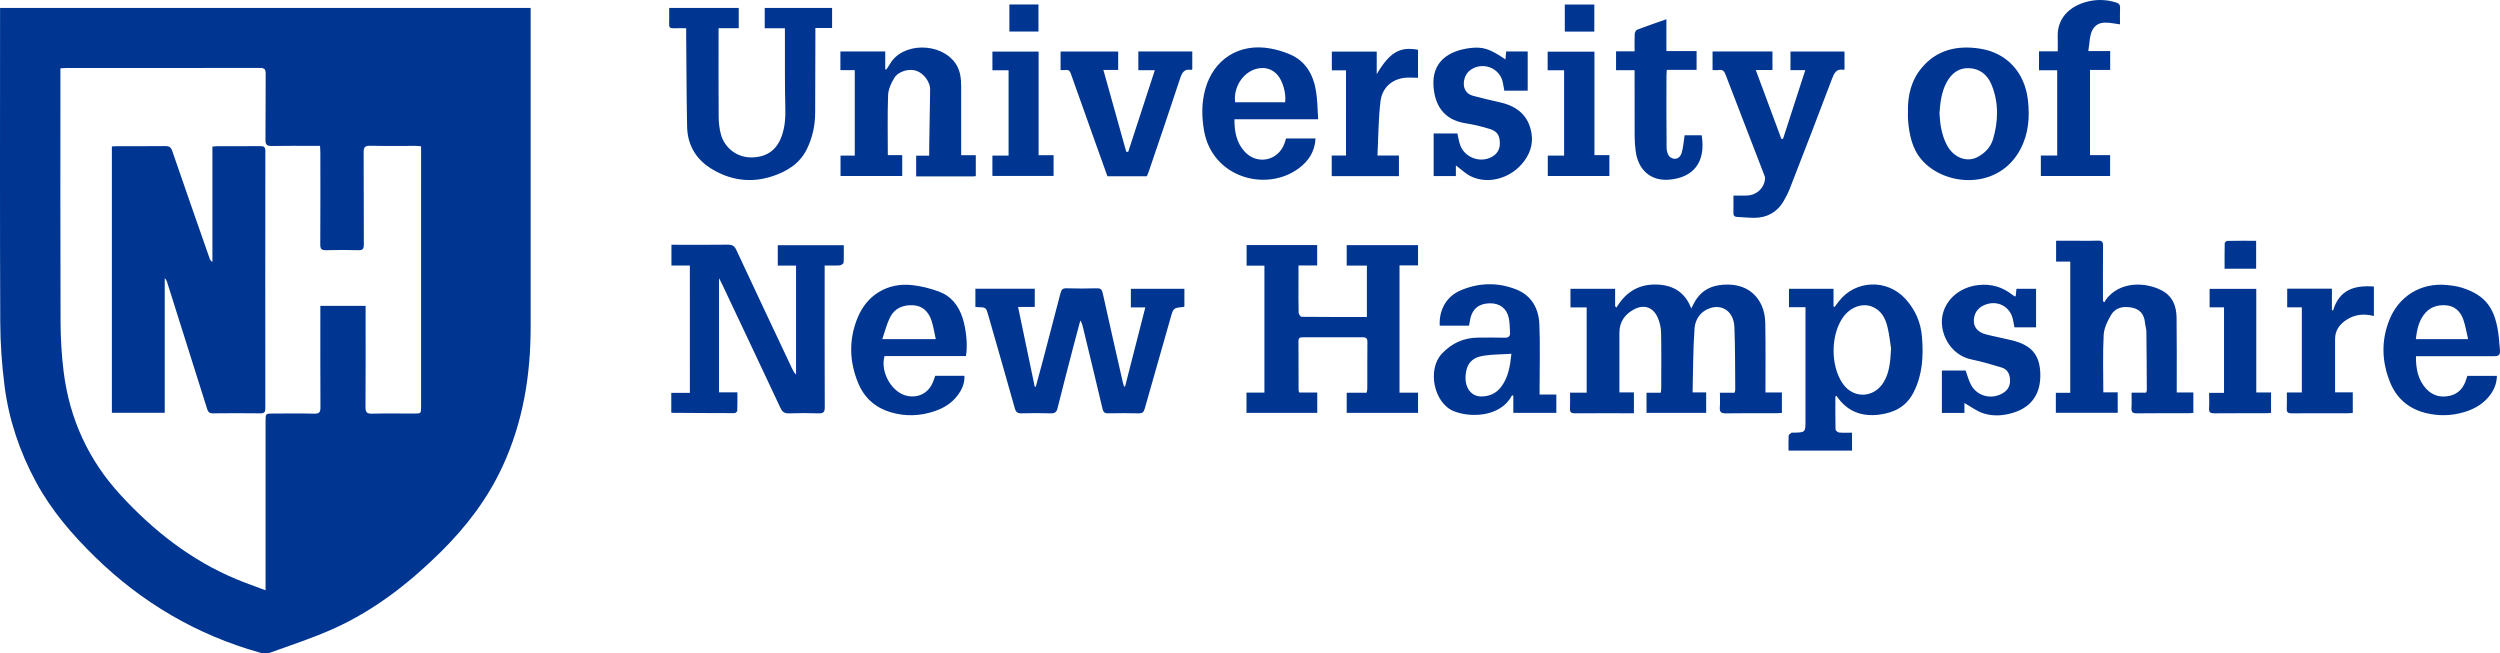 <svg xmlns="http://www.w3.org/2000/svg" width="805.972" height="210.648" viewBox="0 0 805.972 210.648"><g fill="#003591"><path d="M.02 2.553h171.054v2.065c0 33.652.003 67.305-.002 100.957-.002 15.462-2.466 30.43-8.967 44.59-4.85 10.566-11.76 19.628-19.996 27.767-10.15 10.028-21.287 18.723-34.324 24.632-6.725 3.048-13.792 5.348-20.75 7.864-.976.353-2.273.242-3.31-.05-20.356-5.73-38.012-16.104-53.13-30.878-7.39-7.22-14.047-14.98-18.99-24.12-5.262-9.736-8.765-20.08-10.15-31.03C.598 117.576.11 110.71.082 103.883-.055 70.86.02 37.835.02 4.813v-2.26zm85.596 187.74v-54.521c0-2.45.002-2.45 2.527-2.452 4.4 0 8.8-.073 13.197.038 1.63.04 1.98-.517 1.97-2.044-.062-10.227-.033-20.454-.033-30.68V98.6h14.59v2.176c0 10.17.04 20.34-.037 30.51-.013 1.692.52 2.107 2.134 2.07 4.51-.102 9.026-.033 13.54-.036 2.244-.002 2.247-.006 2.247-2.224.003-27.31.003-54.62.003-81.93v-2.01c-.77-.05-1.38-.123-1.99-.125-4.8-.01-9.6.06-14.398-.04-1.628-.033-2.15.41-2.137 2.094.075 9.94.014 19.883.063 29.824.008 1.347-.392 1.78-1.744 1.747-3.483-.083-6.97-.087-10.454 0-1.4.036-1.853-.357-1.844-1.81.062-9.885.034-19.77.028-29.654 0-.66-.057-1.32-.096-2.162h-2.022c-4.514 0-9.028-.06-13.54.03-1.53.03-2.056-.366-2.037-1.982.086-7.084 0-14.17.068-21.253.014-1.477-.36-1.94-1.905-1.936-20.797.053-41.594.034-62.39.04-.6 0-1.196.064-1.88.103v2.27c0 26.453-.053 52.907.046 79.36.02 5.408.322 10.85 1 16.214 1.907 15.14 7.956 28.416 18.35 39.704 10.69 11.606 22.84 21.143 37.513 27.22 2.922 1.21 5.916 2.245 9.234 3.495zM222.404 85.606h-5.94V78.91h1.755c5.482 0 10.967.046 16.45-.03 1.374-.02 2.093.37 2.695 1.662 5.946 12.762 11.968 25.49 17.97 38.225.33.698.672 1.39 1.306 1.998V85.63h-5.894v-6.585h21.275c0 1.9.064 3.775-.06 5.64-.02.328-.797.834-1.254.867-1.523.11-3.06.042-4.847.042v2.314c0 14.453-.027 28.907.035 43.36.007 1.607-.47 2.047-2.026 1.992-3.14-.112-6.287-.117-9.424.004-1.47.056-2.21-.406-2.84-1.757-6.23-13.32-12.533-26.602-18.817-39.895-.24-.504-.5-.997-.98-1.952v36.828h5.917c0 2.103.036 4.026-.04 5.943-.01.276-.565.758-.867.758-6.733 0-13.466-.05-20.2-.098-.048 0-.095-.06-.207-.137v-6.3h5.992V85.605zm228.784 40.988h5.976v6.516h-23.002v-6.5h6.427c.09-.517.21-.895.21-1.274.015-5.027-.02-10.053.036-15.08.014-1.25-.497-1.536-1.63-1.53-6.34.037-12.682.02-19.022.014-.855 0-1.586.004-1.577 1.214.04 5.312.028 10.624.043 15.936 0 .16.097.318.207.66h5.81v6.554H401.85v-6.53h5.784V85.656h-5.742v-6.653h22.748v6.588h-6.022v5.47c0 3.257-.04 6.514.046 9.767.012.464.635 1.305.982 1.31 6.96.077 13.92.057 21.023.057v-16.56h-6.507v-6.61h22.994v6.532h-5.97v41.038zm79.632 6.522v-6.495h4.59c.06-.563.146-.997.146-1.43.01-6 .085-12-.046-17.997-.036-1.654-.442-3.41-1.13-4.916-1.506-3.302-4.447-4.238-7.662-2.5-2.89 1.56-4.634 3.996-4.64 7.426-.01 5.77-.003 11.54-.003 17.31v1.995h4.678v6.717h-2.05c-5.655 0-11.312-.026-16.967.02-1.16.01-1.663-.297-1.596-1.54.09-1.64.022-3.287.022-5.105h5.363V99.1h-5.22v-6.003h14.39v5.66l.446.382c2.81-4.73 6.83-7.373 12.25-7.41 5.505-.04 9.72 2.114 11.85 7.713.52-.983.883-1.753 1.32-2.475 2.44-4.018 6.29-5.313 10.68-5.216 4.83.107 8.627 2.263 10.685 6.717.8 1.73 1.146 3.802 1.18 5.727.133 7.36.054 14.723.054 22.323h5.3v6.61c-.64.034-1.197.088-1.755.09-5.428.005-10.856-.06-16.282.04-1.63.032-2.097-.5-1.968-2.04.122-1.465.026-2.948.026-4.604h4.724c.102-.44.222-.712.22-.98-.07-6.738-.003-13.48-.277-20.21-.195-4.815-3.717-7.42-7.77-6.106-3.15 1.02-4.86 3.61-5.076 6.538-.5 6.807-.45 13.655-.63 20.64h4.38v6.617h-19.23zm-168.103-8.523l6.517-25.485h-4.655v-6h17.257v5.633c-.103.085-.186.208-.28.217-3.31.318-3.27.327-4.19 3.57-2.764 9.753-5.572 19.494-8.33 29.25-.29 1.02-.707 1.503-1.868 1.475-3.31-.08-6.628-.067-9.94-.005-1.135.02-1.537-.374-1.798-1.488-2.08-8.875-4.24-17.73-6.382-26.59-.145-.603-.323-1.2-.775-1.834-.787 2.952-1.59 5.9-2.357 8.857-1.673 6.452-3.355 12.902-4.968 19.37-.316 1.267-.86 1.74-2.21 1.695-3.14-.107-6.285-.09-9.425-.007-1.232.033-1.787-.34-2.132-1.567-2.818-10.037-5.708-20.053-8.58-30.075-.722-2.515-.728-2.512-3.35-2.59-.22-.008-.442-.045-.796-.083V93.09h19.14v5.87h-5.38l5.36 25.672.354.037c.785-2.893 1.584-5.78 2.347-8.677 1.888-7.16 3.775-14.322 5.62-21.494.28-1.086.675-1.6 1.94-1.556 3.253.112 6.514.093 9.768.008 1.21-.03 1.636.35 1.898 1.54 2.117 9.624 4.316 19.23 6.497 28.842.098.437.268.858.405 1.286.104-.007.208-.017.312-.027zM215.737 2.547h22.42v6.536h-6.498v2.045c0 8.797-.04 17.593.03 26.39.015 1.92.207 3.897.705 5.743 1.213 4.498 5.264 7.55 9.9 7.486 5.04-.07 8.264-2.475 9.83-7.205.895-2.706 1.125-5.377 1.056-8.22-.193-7.993-.11-15.99-.134-23.987-.002-.67 0-1.34 0-2.228h-6.51V2.557h21.72v6.48h-5.384c0 .82.002 1.473 0 2.125-.024 8.396-.05 16.792-.073 25.187-.01 4.112-.87 8.046-2.68 11.733-2.293 4.675-6.41 7.19-11.126 8.743-6.983 2.3-13.71 1.302-19.864-2.56-4.843-3.037-7.5-7.65-7.614-13.42-.197-9.817-.208-19.638-.296-29.458-.006-.675 0-1.35 0-2.283-1.5 0-2.85-.034-4.195.012-.947.03-1.338-.313-1.306-1.293.055-1.7.015-3.407.015-5.28zM667.433 84.34h-4.568v-6.727h6.797c2.228 0 4.46.07 6.683-.026 1.292-.055 1.668.383 1.654 1.656-.06 5.37-.025 10.74-.025 16.11v1.78c.18.09.36.182.54.274.118-.253.197-.534.36-.755 4.395-5.99 12.665-5.822 17.988-3.053 3.597 1.87 4.79 5.09 4.84 8.81.102 7.31.046 14.622.054 21.934v2.18h5.358v6.576c-.458.04-.95.118-1.44.12-5.598.008-11.198-.04-16.795.037-1.4.02-1.793-.457-1.714-1.775.096-1.58.023-3.167.023-4.88h4.65c.12-.31.27-.51.27-.713-.03-6.34-.055-12.677-.138-19.014-.012-.955-.364-1.9-.454-2.86-.242-2.586-1.556-4.29-4.1-4.822-2.622-.547-5.25-.175-6.727 2.196-1.227 1.973-2.36 4.344-2.486 6.597-.338 6.09-.116 12.21-.116 18.506h4.64v6.586h-19.943v-6.437h4.646V84.34zm-75.73 43.53c0 3.53-.035 7.062.052 10.59.01.352.726.94 1.156.982 1.343.13 2.706.047 4.164.047v5.77H576.6c0-1.643-.05-3.226.043-4.8.02-.335.542-.674.89-.933.148-.11.442-.028.67-.033 3.87-.09 3.87-.09 3.87-4.05V99.047h-5.33V93.1h14.363v5.74l.37.093c.46-.613.912-1.232 1.38-1.837 5.34-6.884 15.545-7.2 21.407-.762 3.204 3.52 4.98 7.574 5.363 12.29.502 6.162.182 12.155-2.7 17.842-2.34 4.62-6.253 6.595-11.083 7.21-5.733.73-10.444-1.07-13.776-6.065l-.364.26zm17.953-15.524c-.285-1.788-.538-4.406-1.15-6.937-.704-2.9-2.08-5.486-5.124-6.607-3.142-1.156-6.85.265-9.118 3.37-4.112 5.63-4.19 15.74-.17 21.517 3.396 4.88 9.925 4.702 13.087-.346 1.955-3.123 2.253-6.63 2.475-10.998zM295.36 56.866v-6.688h4.198c0-.838-.01-1.497 0-2.154.1-6.393.188-12.786.31-19.178.044-2.323-1.972-5.14-4.384-6.002-2.323-.83-5.817.07-7.18 2.293-1.01 1.646-1.92 3.646-1.99 5.52-.243 6.386-.093 12.787-.093 19.364h4.643v6.723h-19.886V50.17h4.588V22.615h-4.628v-6.014h14.452v5.736l.346.093c.383-.583.798-1.15 1.143-1.756 4.043-7.11 16.427-7.09 21.17-.22 1.523 2.205 1.813 4.762 1.817 7.36.01 6.684.004 13.367.004 20.05v2.172h4.714v6.757c-.33.027-.604.07-.878.07-6.054.003-12.106.003-18.345.003zM574.844 44.72l7.16-22.11h-4.777v-5.99h17.42v5.736c-.04.033-.14.174-.21.16-2.405-.475-3.1.986-3.835 2.934-4.46 11.838-9.04 23.63-13.618 35.425-.533 1.374-1.23 2.7-1.974 3.974-2.075 3.55-5.25 5.314-9.327 5.37-1.876.024-3.753-.214-5.632-.285-.97-.037-1.252-.504-1.225-1.418.05-1.71.015-3.42.015-5.464 1.418 0 2.755.013 4.093-.003 3.293-.036 5.835-2.304 6.105-5.508.04-.472-.22-.986-.4-1.457-4.12-10.69-8.263-21.37-12.357-32.068-.4-1.048-.88-1.635-2.083-1.454-.657.1-1.34.018-2.09.018v-5.983h19.31v5.978h-5.384l8.27 22.23c.18-.03.362-.057.542-.085zM473.59 104.982h-9.44c-.277-5.02 2.137-9.36 6.593-11.3 5.89-2.57 11.977-2.74 17.978-.408 5.116 1.988 7.363 6.252 7.56 11.42.264 6.79.066 13.597.066 20.397v2.1h5.398v5.923h-13.87v-5.652c-.285.053-.447.038-.477.094-3.693 6.973-13.478 7.177-18.806 4.96-6.325-2.63-8.545-13.39-3.752-18.486 3.178-3.38 7.033-5.166 11.683-5.185 2.858-.012 5.717-.065 8.57.025 1.297.04 1.803-.48 1.73-1.67-.1-1.59-.09-3.21-.427-4.754-.672-3.074-2.958-4.728-6.098-4.667-3.456.067-5.545 1.696-6.274 4.914-.162.72-.274 1.45-.43 2.293zm13.67 9.083c-3.24.206-6.22.167-9.117.635-3.777.61-5.467 2.808-5.672 6.615-.2 3.743 1.86 6.48 5.01 6.494 2.58.01 4.81-.924 6.42-3.023 2.315-3.02 2.93-6.59 3.362-10.723zm127.845-77.928c-.14-5.234.99-10.117 4.397-14.222 4.975-5.997 11.652-7.368 18.905-6.222 8.738 1.38 14.4 7.836 15.38 16.64.615 5.524.194 10.818-2.444 15.802-6.993 13.212-24.343 12.093-31.862 3.33-3.112-3.63-3.994-8.254-4.365-12.93-.063-.794-.01-1.598-.01-2.398zm10.168.386c.164 3.563.708 7.044 2.376 10.234 2.06 3.945 6.25 5.668 9.685 3.968 2.5-1.237 4.445-3.28 5.204-5.874 1.714-5.854 1.872-11.82-.504-17.58-1.28-3.107-3.684-5.126-7.153-5.297-3.357-.166-5.692 1.616-7.268 4.497-1.718 3.138-2.107 6.576-2.343 10.053zm-201.157 8.102c-.233 4.238-2.217 7.238-5.31 9.565-10.526 7.92-28.063 3.11-30.66-12.19-.75-4.432-.794-8.873.413-13.236 2.69-9.724 11-14.947 20.965-13.14 2.056.374 4.108.98 6.043 1.77 5.347 2.182 7.826 6.622 8.708 12.02.472 2.89.46 5.86.682 9.024h-26.984c-.034 4.05.666 7.638 3.348 10.51 4.075 4.363 10.87 2.835 12.805-2.804.163-.478.308-.964.485-1.518h9.502zm-9.8-11.662c.37-2.803-.727-6.732-2.358-8.667-1.61-1.908-3.675-2.647-6.116-2.273-4.736.727-8.287 5.782-7.656 10.94h16.13zm-112.81 88.187h9.41c.14 2.514-.864 4.573-2.295 6.438-1.86 2.428-4.383 3.964-7.245 4.947-4.72 1.62-9.523 1.778-14.287.353-4.855-1.452-8.4-4.58-10.368-9.27-2.96-7.053-3.128-14.228-.19-21.307 3.018-7.276 9.662-11.25 17.487-10.404 2.955.32 5.935 1.072 8.724 2.11 3.916 1.455 6.31 4.526 7.59 8.507 1.17 3.648 1.714 9.046 1.066 12.273H285.15c-1.47 5.387 2.58 12.093 7.66 12.903 3.486.555 6.493-1.088 7.882-4.33.29-.68.51-1.39.813-2.22zm.175-11.823c-.49-2.178-.766-4.21-1.422-6.11-.937-2.71-2.798-4.633-5.835-4.807-3.186-.183-5.97.902-7.462 3.845-1.08 2.136-1.642 4.536-2.524 7.072h17.246zm493.767 11.84h9.525c-.053 2.764-1.122 4.998-2.84 6.98-2.088 2.415-4.8 3.85-7.794 4.732-3.952 1.163-7.987 1.286-12.003.345-5.606-1.315-9.64-4.64-11.8-9.978-2.697-6.66-2.917-13.438-.214-20.174 3.058-7.617 10.173-11.96 18.325-11.207 1.747.162 3.535.39 5.193.927 7.666 2.488 10.79 6.733 11.77 16.19.128 1.245.213 2.494.334 3.74.16 1.617-.274 2.106-1.946 2.106-7.656.003-15.313 0-22.97 0h-2.157c-.036 4.02.643 7.607 3.296 10.5 2.104 2.297 4.845 2.968 7.833 2.21 2.734-.694 4.295-2.653 5.087-5.287.098-.324.214-.643.362-1.087zm-16.62-11.833h16.864c-.54-2.262-.86-4.39-1.57-6.38-.895-2.518-2.71-4.295-5.496-4.528-2.947-.246-5.523.66-7.323 3.19-1.606 2.258-2.14 4.856-2.47 7.718zm-309.47-56.007v3.426h-7.166V43.03h7.653c.293 1.253.47 2.504.88 3.675 1.326 3.807 5.813 5.748 9.547 4.2 2.176-.904 3.283-2.51 3.26-4.727-.026-2.513-.793-3.834-3.245-4.6-2.544-.795-5.167-1.418-7.8-1.832-7.174-1.128-9.84-5.933-10.326-11.682-.694-8.194 4.902-11.716 11.785-12.576 4.17-.52 6.472.32 11.398 3.67l.224-2.564h6.944v12.64h-7.547c-.177-.977-.3-1.983-.546-2.96-1.175-4.686-6.85-6.507-10.65-3.493-2.24 1.78-3.087 7.028 1.14 8.11 2.808.723 5.62 1.445 8.453 2.054 5.597 1.203 9.463 4.196 10.39 10.102.594 3.782-.712 7.073-3.2 9.91-4.147 4.726-10.993 6.46-16.307 3.915-1.732-.832-3.173-2.276-4.886-3.542zm180.48 42.153c.07-.72.148-1.49.236-2.376h6.336v12.416h-6.983c-.13-.702-.272-1.41-.394-2.122-.776-4.545-5.033-6.863-9.3-5.06-2.27.958-3.513 2.954-3.38 5.425.103 1.886 1.448 3.403 3.85 4.023 2.81.726 5.675 1.24 8.493 1.94 6.215 1.543 8.84 4.624 9.072 10.528.25 6.39-2.587 10.764-8.302 12.666-3.318 1.104-6.78 1.397-10.087.32-2.135-.697-4.018-2.164-6.07-3.317v3.19h-7.27v-13.668h7.666c.535 1.486.922 3.053 1.638 4.452 1.887 3.69 6.293 4.988 9.975 3.06 1.694-.888 2.716-2.218 2.7-4.214-.018-2-.7-3.663-2.735-4.273-3.207-.963-6.43-1.93-9.705-2.593-7.153-1.448-10.756-9.204-9.188-14.896 1.38-5.013 5.894-8.487 11.444-9.09 4.16-.452 7.772.63 11.004 3.2.22.174.467.31.708.455.032.02.1-.02.29-.065zM366.99 16.593h17.39v5.77c-.156.08-.26.186-.345.17-2.213-.404-2.95.82-3.578 2.74-3.26 9.958-6.668 19.87-10.03 29.794-.2.587-.447 1.157-.68 1.757h-12.725c-1.626-4.54-3.273-9.128-4.91-13.718-2.3-6.436-4.604-12.87-6.868-19.32-.31-.88-.72-1.356-1.706-1.217-.494.067-1.006.01-1.62.01v-5.96h18.57v5.92h-4.773l7.377 26.397c.21.004.423.008.634.01l8.578-26.322h-5.316v-6.033zm290.956 40.15v-6.595h5.27V22.646h-5.865V16.54h6.04c0-1.65.05-3.115-.007-4.577-.24-6.124 3.854-9.89 9.202-11.35 3.2-.87 6.424-.82 9.616.19.86.27 1.33.678 1.284 1.688-.08 1.704-.022 3.41-.022 5.353-3.222-.355-6.82-1.674-8.798 1.676-1.09 1.846-.954 4.42-1.423 6.95h7.055v6.067h-6.504v27.47h6.48v6.737h-22.323zm-114.85-13.136h5.51c1.42 8.874-2.84 13.672-10.49 14.315-5.947.5-9.97-3.153-10.783-9.102-.224-1.635-.334-3.296-.343-4.947-.037-7.02-.016-14.037-.016-21.236h-5.977v-6.095h5.978c0-1.99-.056-3.8.037-5.606.025-.48.402-1.213.796-1.363 3.025-1.158 6.094-2.202 9.42-3.377V16.46h9.732v6.07h-9.618c-.04.744-.094 1.296-.094 1.85-.006 7.77-.045 15.542.044 23.312.012 1.013.402 2.407 1.124 2.946 1.53 1.142 3.214.477 3.75-1.404.508-1.777.624-3.667.93-5.627zm-99.026 6.535H451v6.64h-21.665V50.15h4.606V22.673h-4.572V16.63h14.473v7.284c4.168-7.062 7.434-8.954 13.31-7.87v9.038c-1.546 0-3.094-.18-4.586.035-3.965.572-6.99 3.23-7.512 7.558-.684 5.683-.676 11.448-.98 17.467zm293.178 76.392h4.837v-27.46h-4.72v-6.002h14.416v6.786c.12.1.24.202.357.303 1.997-6.78 6.952-8.275 13.178-7.783v9.5c-3.286-.835-6.313-.534-9.068 1.382-2.082 1.447-3.435 3.333-3.442 5.965-.015 5.695-.005 11.39-.005 17.26h5.707v6.643c-.525.034-1.027.093-1.53.094-6.053.008-12.107-.02-18.16.028-1.167.01-1.657-.308-1.59-1.542.087-1.64.02-3.29.02-5.172zM717 99.074h-4.648v-5.956h15.046v33.407h4.76v6.583c-.522.04-1.02.11-1.52.11-5.596.01-11.192-.024-16.787.03-1.232.01-1.77-.297-1.68-1.626.105-1.585.025-3.18.025-4.965H717V99.074zM498.943 22.662v-6.01h15.09v33.364h4.814v6.723h-19.86v-6.585h5.26V22.662h-5.304zM339.663 50.03v6.695h-19.725V50.16h5.215V22.65h-5.21v-6.022h14.893V50.03h4.827zm387.69 36.61h-10.17c0-2.79-.025-5.51.04-8.225.005-.27.55-.752.85-.757 3.066-.056 6.135-.035 9.28-.035v9.017zM513.992 1.472v8.717h-9.516V1.47h9.515zM325.415 1.44h9.373v8.723h-9.375V1.44z"/><path d="M36.07 47.205c.614-.03 1.17-.077 1.727-.077 5.14-.006 10.283.035 15.424-.03 1.27-.017 1.88.313 2.32 1.597 3.95 11.532 7.99 23.035 12.01 34.543.158.448.394.868.93 1.223v-37.2c.652-.052 1.15-.127 1.645-.13 4.57-.007 9.14.03 13.71-.026 1.203-.015 1.714.23 1.712 1.59-.037 27.648-.032 55.298-.008 82.947 0 1.145-.265 1.623-1.52 1.61-5.14-.06-10.283-.06-15.424 0-1.167.015-1.526-.49-1.842-1.5-4.276-13.642-8.596-27.27-12.91-40.903-.13-.41-.31-.804-.733-1.15v43.387H36.07v-85.88z"/></g></svg>